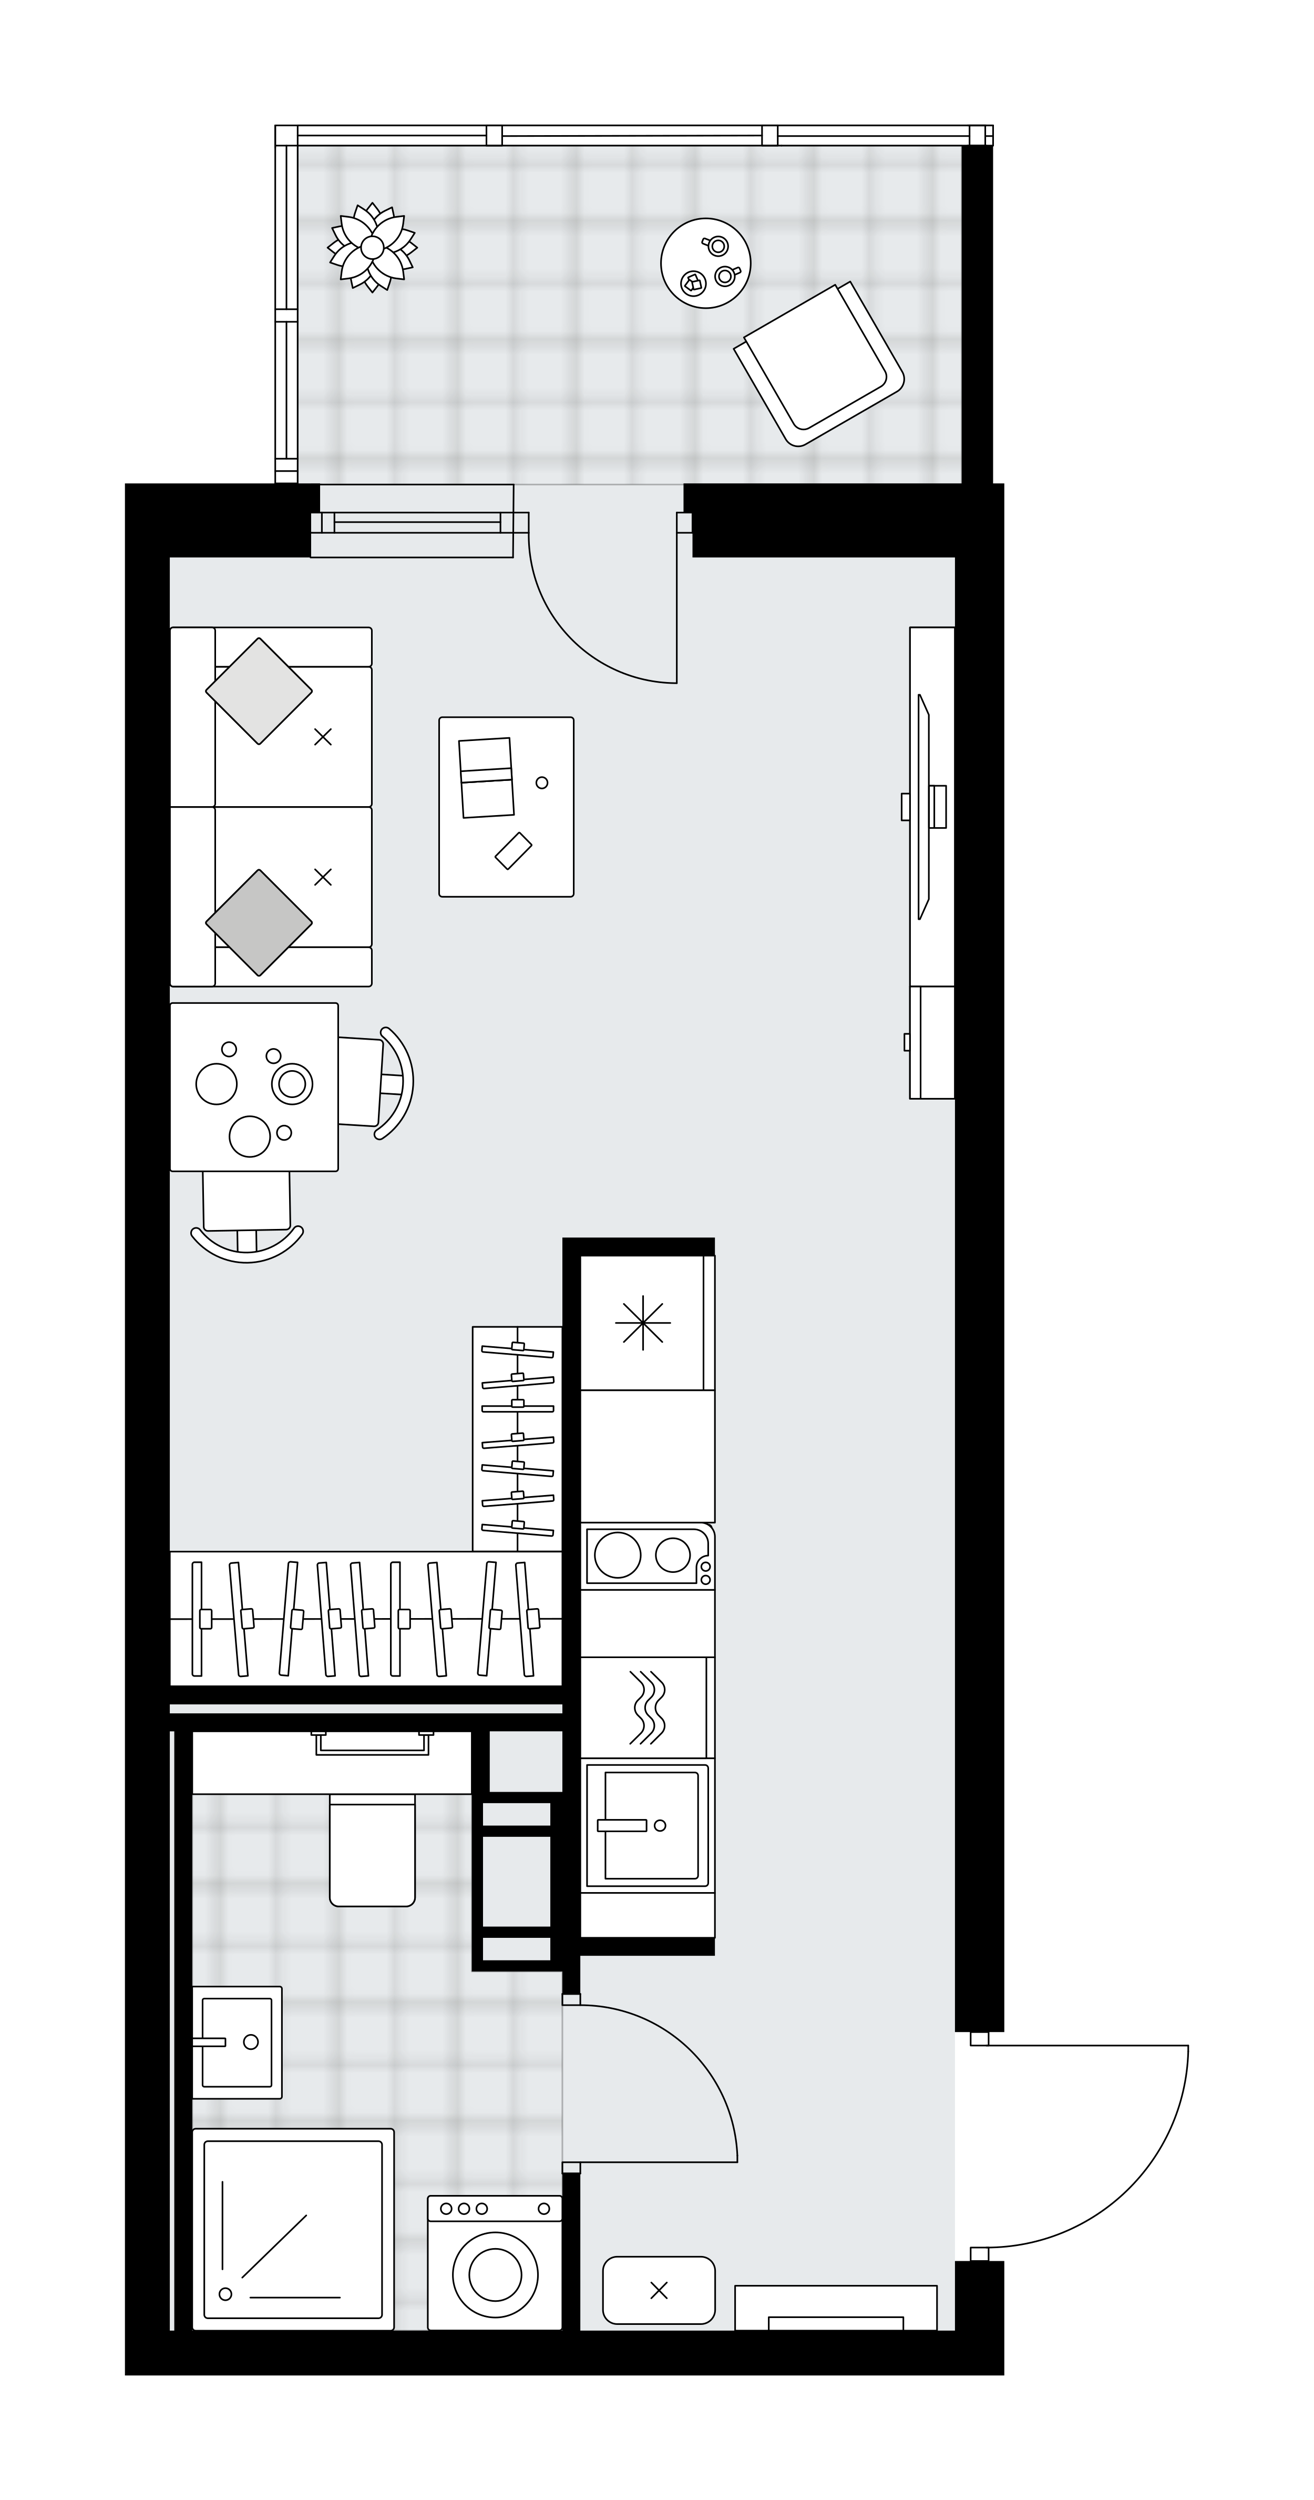<svg xmlns="http://www.w3.org/2000/svg" xmlns:xlink="http://www.w3.org/1999/xlink" height="2000px" id="Layer_1" style="enable-background:new 0 0 1051.71 2000;" version="1.1" viewBox="0 0 1051.71 2000" width="1051.71px" x="0px" y="0px" xml:space="preserve">
<style type="text/css">
	.st0{fill:none;}
	.st1{opacity:0.25;fill:none;stroke:#1D1D1B;stroke-width:0.4;stroke-miterlimit:10;}
	.st2{fill:#FFFFFF;}
	.st3{fill:#E7EAEC;}
	
		.st4{fill:url(#SVGID_1_);stroke:#000000;stroke-width:1.3;stroke-linecap:round;stroke-linejoin:round;stroke-miterlimit:10;stroke-opacity:0.25;}
	
		.st5{fill:url(#SVGID_00000164506494096821923390000015692890758784666011_);stroke:#000000;stroke-width:1.3;stroke-linecap:round;stroke-linejoin:round;stroke-miterlimit:10;stroke-opacity:0.25;}
	.st6{fill:none;stroke:#000000;stroke-width:1.3;stroke-linecap:round;stroke-linejoin:round;stroke-miterlimit:10;}
	.st7{fill:#FFFFFF;stroke:#000000;stroke-width:1.3;stroke-linecap:round;stroke-linejoin:round;stroke-miterlimit:10;}
	.st8{fill:none;stroke:#000000;stroke-width:1.3;stroke-linecap:round;stroke-linejoin:round;}
	.st9{fill:none;stroke:#000000;stroke-width:1.3;stroke-linecap:round;stroke-linejoin:round;stroke-dasharray:9.585,9.585;}
	.st10{fill:#C6C6C5;stroke:#000000;stroke-width:1.3;stroke-linecap:round;stroke-linejoin:round;stroke-miterlimit:10;}
	.st11{fill:#E3E3E2;stroke:#000000;stroke-width:1.3;stroke-linecap:round;stroke-linejoin:round;stroke-miterlimit:10;}
	.st12{font-family:'Arial-BoldMT';}
	.st13{font-size:94.108px;}
	.st14{font-size:79.629px;}
	.st15{font-family:'ArialMT';}
	.st16{font-size:40px;}
</style>
<pattern height="14.17" id="New_Pattern_Swatch_1" patternUnits="userSpaceOnUse" style="overflow:visible;" viewBox="7.29 -21.46 14.17 14.17" width="14.17" x="3873.48" y="-1961.45">
	<g>
		<rect class="st0" height="14.17" width="14.17" x="7.29" y="-21.46" />
		<g>
			<rect class="st1" height="7.09" width="7.09" x="14.37" y="-7.29" />
		</g>
		<g>
			<rect class="st1" height="7.09" width="7.09" x="0.2" y="-7.29" />
		</g>
		<g>
			<rect class="st1" height="7.09" width="7.09" x="21.46" y="-14.37" />
		</g>
		<g>
			<rect class="st1" height="7.09" width="7.09" x="7.29" y="-14.37" />
			<rect class="st1" height="7.09" width="7.09" x="14.37" y="-21.46" />
		</g>
		<g>
			<rect class="st1" height="7.09" width="7.09" x="0.2" y="-21.46" />
		</g>
		<g>
			<rect class="st1" height="7.09" width="7.09" x="21.46" y="-28.55" />
		</g>
		<g>
			<rect class="st1" height="7.09" width="7.09" x="7.29" y="-28.55" />
		</g>
	</g>
</pattern>
<path class="st2" d="M951.7,1641.09  C951.7,1641.09,951.7,1641.1,951.7,1641.09c0,0.01,0,0.02,0,0.02c-1.26,42.43-18.72,82.09-49.18,111.66  c-29.87,29-69.06,45.21-110.6,45.83v10.15h11.92v91.57h-39.5H423.19H100v-35.91V733.24V445.96v-59.25h119.65c0,0,0,0,0,0V118.28  v-17.96c0-0.36,0.29-0.65,0.65-0.65h17.96h151.1h12.57h208.01h12.57h2.97h150.55h12.57h0.9c0.02,0,0.03,0.01,0.04,0.01h5.3  c0.02,0,0.03-0.01,0.04-0.01c0.36,0,0.65,0.29,0.65,0.65v16.16c0,0.19-0.08,0.35-0.2,0.47c-0.11,0.11-0.27,0.18-0.45,0.19v269.57  h8.98v59.25v287.28v569.18v211.87v111.32h-11.92v10.12h159.13c0.36,0,0.65,0.29,0.65,0.65V1641.09z" id="background" />
<g id="floor">
	<polygon class="st3" points="764.34,445.96 769.73,445.96 769.73,116.48 238.25,116.48 238.25,445.96 135.91,445.96    135.91,1864.42 764.34,1864.42  " />
	
		<pattern id="SVGID_1_" patternTransform="matrix(0 6.334 -6.334 0 -36858.57 69704.648)" xlink:href="#New_Pattern_Swatch_1">
	</pattern>
	<polygon class="st4" points="769.73,387.62 769.73,116.48 238.25,116.48 238.25,387.62  " />
	
		<pattern id="SVGID_00000112631519571841119040000013153695551338896000_" patternTransform="matrix(0 6.334 -6.334 0 -36858.57 69704.648)" xlink:href="#New_Pattern_Swatch_1">
	</pattern>
	
		<polygon points="   450.12,1577.13 377.63,1577.13 377.63,1385.01 153.87,1385.01 153.87,1435.29 153.87,1497.86 153.87,1864.42 450.12,1864.42  " style="fill:url(#SVGID_00000112631519571841119040000013153695551338896000_);stroke:#000000;stroke-width:1.3;stroke-linecap:round;stroke-linejoin:round;stroke-miterlimit:10;stroke-opacity:0.25;" />
	<g id="LWPOLYLINE_00000147938132391797099260000015723109778781249452_">
		<rect class="st6" height="8.98" width="14.36" x="450.12" y="1729.75" />
	</g>
	<g id="LWPOLYLINE_00000130647316316133783680000014904520003462493879_">
		<rect class="st6" height="8.98" width="14.36" x="450.12" y="1595.09" />
	</g>
	<g id="LINE_00000058575880958036982590000008774609267060613508_">
		<line class="st6" x1="464.49" x2="450.12" y1="1738.73" y2="1738.73" />
	</g>
	<g id="LINE_00000102507150462854865260000000785583289340511409_">
		<line class="st6" x1="464.49" x2="450.12" y1="1595.09" y2="1595.09" />
	</g>
	<g id="LINE_00000152234863126083090500000004662982639914745003_">
		<line class="st6" x1="464.49" x2="590.17" y1="1729.75" y2="1729.75" />
	</g>
	<g id="ARC_00000129921811869160345750000000414623851651150470_">
		<path class="st6" d="M464.49,1604.07c67.32,0.04,122.69,53.04,125.69,120.3" />
	</g>
	<g id="LINE_00000066497579995500070400000011530363045333253530_">
		<line class="st6" x1="590.17" x2="590.17" y1="1729.75" y2="1724.37" />
	</g>
	<g id="LWPOLYLINE_00000117674736316785142750000017208592421901383320_">
		<rect class="st6" height="10.77" width="14.36" x="776.91" y="1797.98" />
	</g>
	<g id="LWPOLYLINE_00000084491854633960856280000017556217478903130812_">
		<rect class="st6" height="10.77" width="14.36" x="776.91" y="1625.61" />
	</g>
	<g id="LWPOLYLINE_00000083776300767580843460000015569795543271075768_">
		<path class="st6" d="M951.06,1641.09c-2.59,87.39-74.17,156.89-161.6,156.89" />
	</g>
	<g id="LINE_00000171715678851726627510000016567572483897202349_">
		<line class="st6" x1="789.46" x2="951.06" y1="1636.39" y2="1636.39" />
	</g>
	<g id="LINE_00000030477443971270070590000007361064529463136944_">
		<line class="st6" x1="951.06" x2="951.06" y1="1636.39" y2="1641.09" />
	</g>
	<g id="ARC_00000123415492796543718310000007939476613841591205_">
		<path class="st6" d="M541.7,546.51c-0.59,0-1.18,0-1.76-0.01c-65.45-0.98-117.72-54.83-116.74-120.29" />
	</g>
	<g id="LINE_00000160902536989460922660000011780091346991164604_">
		<line class="st6" x1="541.7" x2="541.7" y1="426.21" y2="546.51" />
	</g>
	<g id="LINE_00000005240427157035994360000018184543160752133258_">
		<line class="st6" x1="410.62" x2="423.19" y1="426.21" y2="426.21" />
	</g>
	<g id="LINE_00000147181730027265499360000014271223880180372352_">
		<line class="st6" x1="423.19" x2="423.19" y1="426.21" y2="410.05" />
	</g>
	<g id="LINE_00000059988692992825249760000017724802567159930267_">
		<line class="st6" x1="423.19" x2="410.62" y1="410.05" y2="410.05" />
	</g>
	<g id="LINE_00000136388808448323007590000010871012027262169263_">
		<line class="st6" x1="554.26" x2="541.7" y1="410.05" y2="410.05" />
	</g>
	<g id="LINE_00000078753107957927192940000000342241030887002782_">
		<line class="st6" x1="541.7" x2="541.7" y1="410.05" y2="426.21" />
	</g>
	<g id="LINE_00000176044750850558680100000001667318278033128115_">
		<line class="st6" x1="541.7" x2="554.26" y1="426.21" y2="426.21" />
	</g>
	<g id="LINE_00000009553765937929431530000011556539743964457098_">
		<line class="st6" x1="554.26" x2="554.26" y1="410.05" y2="426.21" />
	</g>
	<g id="LINE_00000119117225051123464670000002836675525724244380_">
		<line class="st6" x1="410.62" x2="248.52" y1="426.21" y2="426.2" />
	</g>
	<g id="LINE_00000173144034675331845070000012289832931808916613_">
		<line class="st6" x1="410.62" x2="248.52" y1="410.05" y2="410.04" />
	</g>
	<g id="LINE_00000073680652436331613590000010138514606972335785_">
		<line class="st6" x1="400.57" x2="267.68" y1="417.69" y2="417.68" />
	</g>
	<g id="LINE_00000013183471622567849100000016467701433516746881_">
		<line class="st6" x1="257.63" x2="257.63" y1="426.2" y2="410.04" />
	</g>
	<g id="LINE_00000052804901399658366130000017580620148951594942_">
		<line class="st6" x1="400.57" x2="400.57" y1="426.21" y2="410.05" />
	</g>
	<g id="LINE_00000045614688319894462280000018052107094749752505_">
		<line class="st6" x1="410.63" x2="248.53" y1="445.96" y2="445.95" />
	</g>
	<g id="LINE_00000170248854533333213530000002370022637501271971_">
		<line class="st6" x1="249.03" x2="411.13" y1="387.61" y2="387.62" />
	</g>
	<g id="LINE_00000125574812256100801950000005848551702466420374_">
		<line class="st6" x1="267.68" x2="267.68" y1="426.21" y2="410.05" />
	</g>
	<g id="LINE_00000116929188055539520950000017861440605504027280_">
		<line class="st6" x1="410.63" x2="411.13" y1="445.96" y2="387.62" />
	</g>
	<g id="LINE_00000173864610830364479400000014681197268016216196_">
		<line class="st6" x1="789.48" x2="625.46" y1="100.33" y2="100.33" />
	</g>
	<g id="LINE_00000069400137645329184530000015215095865752857003_">
		<line class="st6" x1="238.25" x2="238.25" y1="386.71" y2="100.33" />
	</g>
	<g id="LINE_00000038392587206931214370000010947277744350078111_">
		<line class="st6" x1="789.48" x2="625.46" y1="116.48" y2="116.48" />
	</g>
	<g id="LINE_00000134219057532357238850000011661739927047190935_">
		<line class="st6" x1="609.93" x2="401.92" y1="108.42" y2="108.85" />
	</g>
	<g id="LINE_00000139279053684655721050000008537496809245799048_">
		<line class="st6" x1="776.01" x2="622.49" y1="108.85" y2="108.85" />
	</g>
	<g id="LINE_00000056429783107478344930000014384183455556286876_">
		<line class="st6" x1="220.3" x2="220.3" y1="118.28" y2="100.33" />
	</g>
	<g id="LINE_00000183228181549523508950000009237197462272103578_">
		<line class="st6" x1="789.48" x2="238.25" y1="100.33" y2="100.33" />
	</g>
	<g id="LWPOLYLINE_00000026131006373009271220000009391298794247321521_">
		<rect class="st6" height="16.16" width="12.57" x="609.93" y="100.33" />
	</g>
	<g id="LWPOLYLINE_00000163788017562474316090000007005613499827022742_">
		<line class="st6" x1="625.46" x2="220.3" y1="100.33" y2="100.33" />
	</g>
	<g id="LWPOLYLINE_00000109007631691559658320000010746043740768606895_">
		<line class="st6" x1="625.46" x2="238.25" y1="116.48" y2="116.48" />
	</g>
	<g id="LINE_00000026164253173509613240000013289923902587398832_">
		<line class="st6" x1="220.3" x2="220.3" y1="100.33" y2="386.71" />
	</g>
	<g id="LINE_00000065060197968833565630000001815264797028935324_">
		<line class="st6" x1="220.3" x2="238.25" y1="257.43" y2="257.43" />
	</g>
	<g id="LINE_00000094606946130210278100000012990846056189666459_">
		<line class="st6" x1="238.25" x2="220.3" y1="247.38" y2="247.38" />
	</g>
	<g id="LWPOLYLINE_00000008112738422123091700000016598036440807082385_">
		<rect class="st6" height="16.16" width="12.57" x="389.35" y="100.33" />
	</g>
	<g id="LINE_00000007424368801265673150000008771593704589856682_">
		<line class="st6" x1="220.3" x2="238.25" y1="116.48" y2="116.48" />
	</g>
	<g id="LINE_00000098206828506375095130000005909545254009653425_">
		<line class="st6" x1="389.35" x2="238.25" y1="108.41" y2="108.41" />
	</g>
	<g id="LINE_00000129182753757061639540000017609398224844292248_">
		<line class="st6" x1="238.25" x2="220.3" y1="386.71" y2="386.71" />
	</g>
	<g id="LINE_00000036966863310056231360000000703588166042254747_">
		<polyline class="st6" points="794.85,100.33 789.47,100.33 788.57,100.33 776,100.33 774.22,100.33   " />
	</g>
	<g id="LINE_00000168116544517404197770000011961093053083767974_">
		<polyline class="st6" points="794.85,116.49 789.47,116.49 788.57,116.49 776,116.49 774.22,116.49   " />
	</g>
	<g id="LINE_00000080888856635257293680000016362190531830762642_">
		<line class="st6" x1="794.85" x2="788.57" y1="108.85" y2="108.85" />
	</g>
	<g id="LINE_00000138563109287645616570000003101808248160647096_">
		<polyline class="st6" points="794.85,100.33 789.47,100.33 788.57,100.33 776,100.33 774.22,100.33   " />
	</g>
	<g id="LINE_00000093883063654705401580000010841776427695765169_">
		<line class="st6" x1="238.25" x2="220.3" y1="376.83" y2="376.83" />
	</g>
	<g id="LWPOLYLINE_00000078027874131357340840000016187611588651439771_">
		<rect class="st6" height="16.16" width="12.57" x="776.01" y="100.33" />
	</g>
	<g id="LWPOLYLINE_00000078730785219795642890000001661910027108962718_">
		<line class="st6" x1="229.28" x2="229.28" y1="116.48" y2="247.38" />
	</g>
	<g id="LWPOLYLINE_00000100379277156196950810000013153156096949078689_">
		<line class="st6" x1="229.28" x2="229.28" y1="257.43" y2="366.96" />
	</g>
	<g id="LINE_00000016796570003843611530000013721995307351440777_">
		<line class="st6" x1="238.25" x2="220.3" y1="366.96" y2="366.96" />
	</g>
	<line class="st6" x1="794.86" x2="794.86" y1="100.33" y2="116.48" />
	<g>
		<polygon points="794.86,386.71 794.86,116.48 769.73,116.48 769.73,386.71 554.26,386.71 547.08,386.71 547.08,410.05     554.26,410.05 554.26,445.96 764.34,445.96 764.34,733.24 764.34,1302.42 764.34,1514.29 764.34,1625.61 803.84,1625.61     803.84,1514.29 803.84,1302.42 803.84,733.24 803.84,445.96 803.84,386.71   " />
		<path d="M764.34,1864.42H464.49v-125.69h-14.36v125.69h-26.93H153.87v-479.4h223.76v48.48v134.66v8.98h62.84h9.65v17.95h14.36    v-30.52h107.73v-14.36H464.49v-545.84h107.73V990H464.49h-14.36v359.1H135.91V733.24V445.96h113.12v-35.91h7.18v-23.34h-7.18H100    v59.25v287.28v1131.17v35.91h323.19h341.15h39.5v-91.57h-39.5V1864.42z M440.47,1568.16h-53.87v-17.95h53.87V1568.16z     M440.47,1541.22h-53.87v-71.82h53.87V1541.22z M440.47,1460.43h-53.87v-17.95h53.87V1460.43z M440.47,1433.49h-48.48v-48.48    h58.13v48.48H440.47z M450.12,1363.47v7.18H135.91v-7.18H450.12z M135.91,1864.42v-479.4h3.59v479.4H135.91z" />
	</g>
</g>
<g id="mebel">
	<g>
		<path class="st7" d="M312.62,1702.91H156.66c-1.56,0-2.82,1.26-2.82,2.82v155.96c0,1.56,1.26,2.82,2.82,2.82h155.96    c1.56,0,2.82-1.26,2.82-2.82v-155.96C315.44,1704.17,314.18,1702.91,312.62,1702.91z" />
		<path class="st7" d="M302.97,1712.9H166.32c-1.56,0-2.82,1.26-2.82,2.82v135.99c0,1.56,1.26,2.82,2.82,2.82h136.65    c1.56,0,2.82-1.26,2.82-2.82v-135.99C305.79,1714.16,304.52,1712.9,302.97,1712.9z" />
		<ellipse class="st7" cx="180.43" cy="1835.29" rx="4.81" ry="4.84" />
		<g>
			<line class="st7" x1="193.91" x2="245.12" y1="1822.02" y2="1772.27" />
			<line class="st7" x1="178.07" x2="178.07" y1="1815.41" y2="1745.4" />
			<line class="st7" x1="200.38" x2="272.07" y1="1838.02" y2="1838.02" />
		</g>
	</g>
	<g>
		<path class="st7" d="M344.91,1756.61h102.7c1.39,0,2.51,1.12,2.51,2.51v102.7c0,1.39-1.13,2.51-2.51,2.51h-102.7    c-1.39,0-2.51-1.13-2.51-2.51v-102.7C342.39,1757.73,343.52,1756.61,344.91,1756.61z" />
		<path class="st7" d="M344.67,1756.61h103.18c1.26,0,2.27,1.02,2.27,2.27v15.84c0,1.26-1.02,2.27-2.27,2.27H344.67    c-1.26,0-2.27-1.02-2.27-2.27v-15.84C342.39,1757.63,343.41,1756.61,344.67,1756.61z" />
		<circle class="st7" cx="396.53" cy="1819.91" r="34.05" />
		<circle class="st7" cx="396.53" cy="1819.91" r="20.91" />
		<ellipse class="st7" cx="357.16" cy="1766.95" rx="4.32" ry="4.29" />
		<ellipse class="st7" cx="371.39" cy="1766.95" rx="4.32" ry="4.29" />
		<ellipse class="st7" cx="385.62" cy="1766.95" rx="4.32" ry="4.29" />
		<ellipse class="st7" cx="435.36" cy="1766.95" rx="4.32" ry="4.29" />
	</g>
	<g>
		<path class="st7" d="M225.64,1677.23v-86.29c0-0.96-0.78-1.74-1.74-1.74h-70.08v89.78h70.08    C224.85,1678.97,225.64,1678.19,225.64,1677.23z" />
		<path class="st7" d="M217.31,1668.01v-67.86c0-0.73-0.59-1.32-1.32-1.32h-52.52c-0.73,0-1.32,0.59-1.32,1.32v67.86    c0,0.73,0.59,1.32,1.32,1.32h52.52C216.72,1669.34,217.31,1668.74,217.31,1668.01z" />
		<ellipse class="st7" cx="200.85" cy="1633.57" rx="5.69" ry="5.75" />
		<path class="st7" d="M180.43,1636.68v-5.76c0-0.17-0.14-0.31-0.31-0.31h-26c-0.17,0-0.31,0.14-0.31,0.31v5.76    c0,0.17,0.14,0.31,0.31,0.31h26C180.29,1636.99,180.43,1636.85,180.43,1636.68z" />
	</g>
	<g>
		<g>
			<path class="st7" d="M271.13,1525.1h53.89c3.96,0,7.17-3.21,7.17-7.17v-82.61h-68.23v82.61     C263.96,1521.89,267.17,1525.1,271.13,1525.1z" />
			<path class="st7" d="M271.13,1525.1h53.89c3.96,0,7.17-3.21,7.17-7.17v-74.32h-68.23v74.32     C263.96,1521.89,267.17,1525.1,271.13,1525.1z" />
		</g>
		<rect class="st7" height="50.31" width="223.76" x="153.87" y="1385.01" />
		<g>
			<g id="LWPOLYLINE_00000104702547662161263030000013220648814394231485_">
				<polygon class="st7" points="256.78,1387.97 256.78,1400.28 339.37,1400.28 339.37,1387.97 342.96,1387.97 342.96,1403.87       253.19,1403.87 253.19,1387.97     " />
			</g>
			<g id="LWPOLYLINE_00000109717311986352293770000012057533299440839088_">
				<rect class="st7" height="2.95" width="11.62" x="249.17" y="1385.02" />
			</g>
			<g id="LWPOLYLINE_00000097499935076966103740000013898396190825053866_">
				<rect class="st7" height="2.95" width="11.62" x="335.36" y="1385.01" />
			</g>
		</g>
	</g>
	<g>
		
			<rect class="st7" height="107.73" transform="matrix(4.492146e-11 -1 1 4.492146e-11 -942.07 1978.781)" width="107.73" x="464.49" y="1406.56" />
		<path class="st7" d="M566.85,1414.47v91.91c0,1.4-1.13,2.53-2.53,2.53h-94.45v-96.98h94.45    C565.71,1411.93,566.85,1413.07,566.85,1414.47z" />
		<path class="st7" d="M558.75,1420.47v79.92c0,1.4-1.13,2.53-2.53,2.53H484.6v-84.98h71.61    C557.62,1417.93,558.75,1419.07,558.75,1420.47z" />
		<ellipse class="st7" cx="528.3" cy="1460.43" rx="4.37" ry="4.32" />
		<path class="st7" d="M517.49,1464.57v-8.29c0-0.25-0.2-0.45-0.45-0.45h-38.2c-0.25,0-0.45,0.2-0.45,0.45v8.29    c0,0.25,0.2,0.45,0.45,0.45h38.2C517.29,1465.01,517.49,1464.81,517.49,1464.57z" />
	</g>
	<g>
		
			<rect class="st7" height="107.73" transform="matrix(4.474471e-11 -1 1 4.474471e-11 -539.99 1576.676)" width="107.73" x="464.48" y="1004.47" />
		
			<rect class="st7" height="98.6" transform="matrix(4.482820e-11 -1 1 4.482820e-11 -544.557 1572.109)" width="107.73" x="459.91" y="1009.04" />
		<g>
			<g>
				<line class="st7" x1="514.72" x2="514.72" y1="1036.79" y2="1079.88" />
				<line class="st7" x1="492.96" x2="536.48" y1="1058.33" y2="1058.33" />
			</g>
			<g>
				<line class="st7" x1="530.1" x2="499.33" y1="1043.1" y2="1073.57" />
				<line class="st7" x1="499.33" x2="530.1" y1="1043.1" y2="1073.57" />
			</g>
		</g>
	</g>
	<g>
		<path class="st7" d="M569.65,1222.45v47.24H468.16v-50.03h98.7C568.4,1219.66,569.65,1220.91,569.65,1222.45z" />
		<g>
			<ellipse class="st7" cx="494.47" cy="1244.08" rx="18.37" ry="18.15" />
			<ellipse class="st7" cx="538.64" cy="1244.08" rx="13.7" ry="13.54" />
		</g>
		<path class="st7" d="M464.49,1271.9h107.73v-42.54c0-6.26-5.13-11.33-11.46-11.33h-96.27V1271.9z M566.83,1234.71v9.73l0,0    c-5.19,0-9.4,4.16-9.4,9.29v12.78h-87.58v-43.13h85.52C561.7,1223.38,566.83,1228.45,566.83,1234.71z" />
		<ellipse class="st7" cx="564.84" cy="1263.86" rx="3.5" ry="3.46" />
		<ellipse class="st7" cx="564.84" cy="1253.3" rx="3.5" ry="3.46" />
	</g>
	<g>
		<rect class="st7" height="105.83" width="107.73" x="464.49" y="1112.2" />
	</g>
	<g>
		
			<rect class="st7" height="107.73" transform="matrix(4.492413e-11 -1 1 4.492413e-11 -847.806 1884.516)" width="80.8" x="477.96" y="1312.3" />
		
			<rect class="st7" height="100.88" transform="matrix(4.492413e-11 -1 1 4.492413e-11 -851.231 1881.091)" width="80.8" x="474.53" y="1315.72" />
		<g>
			<path class="st7" d="M520.93,1394.99l8.53-8.44c3.36-3.32,3.36-8.71,0-12.04l-2.35-2.33c-3.36-3.32-3.36-8.71,0-12.04l2.4-2.38     c3.36-3.32,3.36-8.71,0-12.04l-8.48-8.4" />
			<path class="st7" d="M512.67,1394.99l8.53-8.44c3.36-3.32,3.36-8.71,0-12.04l-2.35-2.33c-3.36-3.32-3.36-8.71,0-12.04l2.4-2.38     c3.36-3.32,3.36-8.71,0-12.04l-8.48-8.4" />
			<path class="st7" d="M504.41,1394.99l8.53-8.44c3.36-3.32,3.36-8.71,0-12.04l-2.35-2.33c-3.36-3.32-3.36-8.71,0-12.04l2.4-2.38     c3.36-3.32,3.36-8.71,0-12.04l-8.48-8.4" />
		</g>
	</g>
	<g>
		<rect class="st7" height="35.91" width="107.73" x="464.49" y="1514.29" />
	</g>
	<g>
		
			<rect class="st7" height="161.6" transform="matrix(-8.968264e-11 -1 1 -8.968264e-11 -1177.323 2515.677)" width="35.91" x="651.22" y="1765.7" />
		<g id="LWPOLYLINE_00000099660700358661497970000007582276645583819192_">
			<rect class="st7" height="10.76" width="107.73" x="615.31" y="1853.69" />
		</g>
	</g>
	<g>
		<path class="st7" d="M572.4,1816.7v31.11c0,6.28-5.09,11.38-11.38,11.38H494c-6.28,0-11.38-5.09-11.38-11.38v-31.11    c0-6.28,5.09-11.38,11.38-11.38h67.02C567.3,1805.32,572.4,1810.41,572.4,1816.7z" />
		<g>
			<line class="st7" x1="521.3" x2="533.72" y1="1825.95" y2="1838.55" />
			<line class="st7" x1="533.72" x2="521.3" y1="1825.95" y2="1838.55" />
		</g>
	</g>
	<g>
		<path class="st7" d="M297.62,755.23V648.11c0-1.4-1.14-2.54-2.54-2.54H138.56c-1.4,0-2.54,1.14-2.54,2.54v107.12    c0,1.4,1.14,2.54,2.54,2.54h156.51C296.48,757.77,297.62,756.63,297.62,755.23z" />
		<path class="st7" d="M297.62,760.31v26.36c0,1.4-1.14,2.54-2.54,2.54H138.56c-1.4,0-2.54-1.14-2.54-2.54v-26.36    c0-1.4,1.14-2.54,2.54-2.54h156.51C296.48,757.77,297.62,758.91,297.62,760.31z" />
		<path class="st7" d="M297.62,535.91v107.12c0,1.4-1.14,2.54-2.54,2.54H138.56c-1.4,0-2.54-1.14-2.54-2.54V535.91    c0-1.4,1.14-2.54,2.54-2.54h156.51C296.48,533.37,297.62,534.51,297.62,535.91z" />
		<path class="st7" d="M297.62,530.83v-26.36c0-1.4-1.14-2.54-2.54-2.54H138.56c-1.4,0-2.54,1.14-2.54,2.54v26.36    c0,1.4,1.14,2.54,2.54,2.54h156.51C296.48,533.37,297.62,532.23,297.62,530.83z" />
		<g>
			<line class="st7" x1="252.2" x2="264.8" y1="695.46" y2="707.88" />
			<line class="st7" x1="252.2" x2="264.8" y1="707.88" y2="695.46" />
		</g>
		<g>
			<line class="st7" x1="252.2" x2="264.8" y1="583.26" y2="595.68" />
			<line class="st7" x1="252.2" x2="264.8" y1="595.68" y2="583.26" />
		</g>
		<path class="st7" d="M172.25,786.67V648.11c0-1.4-1.14-2.54-2.54-2.54h-33.69v141.1c0,1.4,1.14,2.54,2.54,2.54h31.15    C171.12,789.21,172.25,788.08,172.25,786.67z" />
		<path class="st7" d="M172.25,504.47v138.56c0,1.4-1.14,2.54-2.54,2.54h-33.69v-141.1c0-1.4,1.14-2.54,2.54-2.54h31.15    C171.12,501.93,172.25,503.07,172.25,504.47z" />
		<g>
			<path class="st10" d="M249.21,739.31l-40.88,40.88c-0.59,0.59-1.55,0.59-2.15,0l-40.88-40.88c-0.59-0.59-0.59-1.55,0-2.15     l40.88-40.88c0.59-0.59,1.55-0.59,2.15,0l40.88,40.88C249.81,737.75,249.81,738.71,249.21,739.31z" />
			<path class="st10" d="M249.21,739.31l-40.88,40.88c-0.59,0.59-1.55,0.59-2.15,0l-40.88-40.88c-0.59-0.59-0.59-1.55,0-2.15     l40.88-40.88c0.59-0.59,1.55-0.59,2.15,0l40.88,40.88C249.81,737.75,249.81,738.71,249.21,739.31z" />
		</g>
		<g>
			<path class="st10" d="M249.21,551.84l-40.88-40.88c-0.59-0.59-1.55-0.59-2.15,0l-40.88,40.88c-0.59,0.59-0.59,1.55,0,2.15     l40.88,40.88c0.59,0.59,1.55,0.59,2.15,0l40.88-40.88C249.81,553.39,249.81,552.43,249.21,551.84z" />
			<path class="st11" d="M249.21,551.84l-40.88-40.88c-0.59-0.59-1.55-0.59-2.15,0l-40.88,40.88c-0.59,0.59-0.59,1.55,0,2.15     l40.88,40.88c0.59,0.59,1.55,0.59,2.15,0l40.88-40.88C249.81,553.39,249.81,552.43,249.21,551.84z" />
		</g>
	</g>
	<g>
		
			<rect class="st7" height="314.23" transform="matrix(-4.492602e-11 1 -1 -4.492602e-11 1588.145 1002.094)" width="107.73" x="239.16" y="1138" />
		<line class="st7" x1="135.91" x2="450.14" y1="1295.25" y2="1294.99" />
		<g>
			<g>
				<g>
					<path class="st7" d="M312.81,1339.12v-87.74c0-0.9,0.73-1.63,1.63-1.63h5.69v91h-5.69       C313.53,1340.75,312.81,1340.02,312.81,1339.12z" />
					<path class="st7" d="M318.79,1301.91v-13.32c0-0.58,0.47-1.05,1.05-1.05h7.37c0.58,0,1.05,0.47,1.05,1.05v13.32       c0,0.58-0.47,1.05-1.05,1.05h-7.37C319.26,1302.96,318.79,1302.49,318.79,1301.91z" />
				</g>
				<g>
					<path class="st7" d="M287.47,1339.59l-6.85-87.47c-0.07-0.9,0.6-1.68,1.5-1.75l5.68-0.44l7.1,90.72l-5.68,0.44       C288.33,1341.16,287.54,1340.49,287.47,1339.59z" />
					<path class="st7" d="M290.53,1302.03l-1.04-13.28c-0.05-0.58,0.39-1.09,0.97-1.13l7.35-0.58c0.58-0.05,1.09,0.39,1.13,0.97       l1.04,13.28c0.05,0.58-0.39,1.09-0.97,1.13l-7.35,0.58C291.09,1303.04,290.58,1302.61,290.53,1302.03z" />
				</g>
				<g>
					<path class="st7" d="M349.81,1339.61l-7.28-87.44c-0.07-0.9,0.59-1.68,1.49-1.76l5.67-0.47l7.55,90.68l-5.67,0.47       C350.67,1341.17,349.89,1340.51,349.81,1339.61z" />
					<path class="st7" d="M352.69,1302.03l-1.11-13.28c-0.05-0.58,0.38-1.09,0.96-1.14l7.35-0.61c0.58-0.05,1.09,0.38,1.14,0.96       l1.11,13.28c0.05,0.58-0.38,1.09-0.96,1.14l-7.35,0.61C353.24,1303.04,352.73,1302.61,352.69,1302.03z" />
				</g>
				<g>
					<path class="st7" d="M419.66,1339.59l-6.8-87.47c-0.07-0.9,0.59-1.68,1.48-1.75l5.64-0.44l7.05,90.72l-5.64,0.44       C420.5,1341.16,419.73,1340.49,419.66,1339.59z" />
					<path class="st7" d="M422.69,1302.03l-1.03-13.28c-0.05-0.58,0.39-1.09,0.96-1.13l7.3-0.58c0.58-0.05,1.08,0.39,1.12,0.97       l1.03,13.28c0.05,0.58-0.39,1.09-0.96,1.13l-7.3,0.58C423.24,1303.04,422.74,1302.61,422.69,1302.03z" />
				</g>
				<g>
					<path class="st7" d="M382.43,1338.33l7.22-87.44c0.07-0.9,0.85-1.56,1.74-1.49l5.63,0.47l-7.49,90.68l-5.63-0.47       C383.02,1340.01,382.36,1339.22,382.43,1338.33z" />
					<path class="st7" d="M391.41,1301.74l1.1-13.28c0.05-0.58,0.55-1.01,1.13-0.96l7.29,0.61c0.58,0.05,1,0.56,0.96,1.14       l-1.1,13.28c-0.05,0.58-0.55,1.01-1.13,0.96l-7.29-0.61C391.79,1302.83,391.36,1302.32,391.41,1301.74z" />
				</g>
			</g>
			<g>
				<g>
					<path class="st7" d="M153.98,1339.12v-87.74c0-0.9,0.73-1.63,1.63-1.63h5.69v91h-5.69       C154.7,1340.75,153.98,1340.02,153.98,1339.12z" />
					<path class="st7" d="M159.96,1301.91v-13.32c0-0.58,0.47-1.05,1.05-1.05h7.37c0.58,0,1.05,0.47,1.05,1.05v13.32       c0,0.58-0.47,1.05-1.05,1.05h-7.37C160.43,1302.96,159.96,1302.49,159.96,1301.91z" />
				</g>
				<g>
					<path class="st7" d="M190.98,1339.61l-7.28-87.44c-0.07-0.9,0.59-1.68,1.49-1.76l5.67-0.47l7.55,90.68l-5.67,0.47       C191.84,1341.17,191.06,1340.51,190.98,1339.61z" />
					<path class="st7" d="M193.86,1302.03l-1.11-13.28c-0.05-0.58,0.38-1.09,0.96-1.14l7.35-0.61c0.58-0.05,1.09,0.38,1.14,0.96       l1.11,13.28c0.05,0.58-0.38,1.09-0.96,1.14l-7.35,0.61C194.41,1303.04,193.9,1302.61,193.86,1302.03z" />
				</g>
				<g>
					<path class="st7" d="M260.83,1339.59l-6.8-87.47c-0.07-0.9,0.59-1.68,1.48-1.75l5.64-0.44l7.05,90.72l-5.64,0.44       C261.67,1341.16,260.9,1340.49,260.83,1339.59z" />
					<path class="st7" d="M263.86,1302.03l-1.03-13.28c-0.05-0.58,0.39-1.09,0.96-1.13l7.3-0.58c0.58-0.05,1.08,0.39,1.12,0.97       l1.03,13.28c0.05,0.58-0.39,1.09-0.96,1.13l-7.3,0.58C264.41,1303.04,263.91,1302.61,263.86,1302.03z" />
				</g>
				<g>
					<path class="st7" d="M223.6,1338.33l7.22-87.44c0.07-0.9,0.85-1.56,1.74-1.49l5.63,0.47l-7.49,90.68l-5.63-0.47       C224.19,1340.01,223.53,1339.22,223.6,1338.33z" />
					<path class="st7" d="M232.58,1301.74l1.1-13.28c0.05-0.58,0.55-1.01,1.13-0.96l7.29,0.61c0.58,0.05,1,0.56,0.96,1.14       l-1.1,13.28c-0.05,0.58-0.55,1.01-1.13,0.96l-7.29-0.61C232.96,1302.83,232.53,1302.32,232.58,1301.74z" />
				</g>
			</g>
		</g>
	</g>
	<g>
		<g>
			
				<rect class="st7" height="31.71" transform="matrix(1 -0.017 0.017 1 -17.108 3.572)" width="15.12" x="190.33" y="974.55" />
			<path class="st7" d="M198.08,1002c-15.39,0.27-29.15-6.89-37.9-18.16c-2.02-2.6-6.15-1.8-7.08,1.36     c-0.01,0.03-0.02,0.07-0.03,0.1c-0.36,1.23-0.1,2.59,0.69,3.6c10.27,13.18,26.42,21.56,44.45,21.25     c18.04-0.31,33.88-9.25,43.69-22.77c0.75-1.04,0.97-2.41,0.57-3.62c-0.01-0.03-0.02-0.07-0.03-0.1     c-1.04-3.12-5.19-3.79-7.12-1.12C226.98,994.1,213.47,1001.74,198.08,1002z" />
			<path class="st7" d="M229.08,983.65l-62.6,1.08c-1.86,0.03-3.39-1.45-3.42-3.31l-1.05-60.44l69.33-1.2l1.05,60.44     C232.41,982.09,230.93,983.62,229.08,983.65z" />
		</g>
		<g>
			
				<rect class="st7" height="31.71" transform="matrix(0.062 -0.998 0.998 0.062 -573.512 1124.001)" width="15.12" x="303.42" y="851.14" />
			<path class="st7" d="M322.56,867.71c-0.95,15.36-9.17,28.52-21.09,36.35c-2.75,1.81-2.27,5.99,0.8,7.17     c0.03,0.01,0.06,0.02,0.1,0.04c1.2,0.46,2.57,0.3,3.64-0.41c13.95-9.2,23.58-24.63,24.69-42.64c1.11-18.01-6.55-34.5-19.26-45.35     c-0.98-0.83-2.32-1.16-3.57-0.85c-0.03,0.01-0.07,0.02-0.1,0.02c-3.2,0.79-4.19,4.88-1.67,7.01     C316.96,838.28,323.51,852.34,322.56,867.71z" />
			<path class="st7" d="M306.71,835.37l-3.86,62.49c-0.11,1.86-1.71,3.27-3.57,3.15l-60.33-3.72l4.27-69.21l60.33,3.72     C305.41,831.91,306.82,833.51,306.71,835.37z" />
		</g>
		<g>
			<g>
				<path class="st7" d="M270.68,934.93V804.5c0-1.17-0.95-2.12-2.12-2.12H138.14c-1.17,0-2.12,0.95-2.12,2.12v130.42      c0,1.17,0.95,2.12,2.12,2.12h130.42C269.74,937.05,270.68,936.1,270.68,934.93z" />
				<circle class="st7" cx="199.96" cy="909.26" r="16.27" />
				<circle class="st7" cx="173.3" cy="867.23" r="16.27" />
				<circle class="st7" cx="233.86" cy="867.23" r="16.27" />
				<circle class="st7" cx="233.86" cy="867.23" r="10.51" />
				<circle class="st7" cx="218.94" cy="844.86" r="5.76" />
				<circle class="st7" cx="183.36" cy="839.44" r="5.76" />
				<circle class="st7" cx="227.42" cy="906.21" r="5.76" />
			</g>
		</g>
	</g>
	<g>
		<g>
			<rect class="st7" height="287.28" width="35.91" x="728.36" y="501.93" />
			<g>
				<rect class="st7" height="287.28" width="35.91" x="728.36" y="501.93" />
				<rect class="st7" height="21.41" width="6.68" x="721.68" y="634.87" />
			</g>
			<g>
				<polygon class="st7" points="743.43,719.31 743.43,571.84 736.3,555.8 735.22,555.8 735.22,735.35 736.3,735.35     " />
				<rect class="st7" height="33.77" width="13.72" x="743.54" y="628.58" />
				<rect class="st7" height="33.77" width="4.26" x="743.54" y="628.58" />
			</g>
		</g>
		<g>
			<rect class="st7" height="89.78" width="35.93" x="728.33" y="789.21" />
			<rect class="st7" height="89.78" width="8.51" x="728.33" y="789.21" />
			<rect class="st7" height="13.47" width="4.43" x="723.9" y="827.05" />
		</g>
	</g>
	<g>
		<path class="st7" d="M351.48,576.26v138.62c0,1.39,1.12,2.51,2.51,2.51H456.7c1.39,0,2.51-1.12,2.51-2.51V576.26    c0-1.39-1.12-2.51-2.51-2.51H353.99C352.61,573.75,351.48,574.87,351.48,576.26z" />
		<g>
			<path class="st7" d="M425.34,675.61l-9.28-9.39c-0.24-0.25-0.64-0.25-0.88,0l-18.55,18.77c-0.24,0.25-0.24,0.65,0,0.89l9.28,9.39     c0.24,0.25,0.64,0.25,0.88,0l18.55-18.77C425.58,676.25,425.58,675.85,425.34,675.61z" />
			<g>
				<ellipse class="st7" cx="433.76" cy="626.21" rx="4.49" ry="4.54" />
			</g>
		</g>
		<g>
			<polygon class="st7" points="411.42,651.85 409.75,623.66 369.32,626.11 370.99,654.3    " />
			<polygon class="st7" points="407.78,590.29 409.75,623.66 369.32,626.11 367.34,592.74    " />
			<polygon class="st7" points="409.21,614.52 409.75,623.66 369.32,626.11 368.78,616.97    " />
		</g>
	</g>
	<g>
		<rect class="st7" height="179.66" width="71.82" x="378.32" y="1061.46" />
		<line class="st7" x1="414.23" x2="414.23" y1="1241.12" y2="1061.46" />
		<g>
			<g>
				<path class="st7" d="M441.52,1181.09l-54.9-4.56c-0.56-0.05-0.98-0.54-0.93-1.1l0.3-3.56l56.93,4.73l-0.3,3.56      C442.58,1180.72,442.08,1181.13,441.52,1181.09z" />
				<path class="st7" d="M418.55,1175.42l-8.34-0.69c-0.36-0.03-0.63-0.35-0.6-0.71l0.38-4.6c0.03-0.36,0.35-0.63,0.71-0.6      l8.34,0.69c0.36,0.03,0.63,0.35,0.6,0.71l-0.38,4.6C419.23,1175.18,418.92,1175.45,418.55,1175.42z" />
			</g>
			<g>
				<path class="st7" d="M442.02,1129.41h-55.09c-0.56,0-1.02-0.46-1.02-1.02v-3.57h57.13v3.57      C443.04,1128.95,442.58,1129.41,442.02,1129.41z" />
				<path class="st7" d="M418.66,1125.66h-8.36c-0.36,0-0.66-0.3-0.66-0.66v-4.62c0-0.36,0.3-0.66,0.66-0.66h8.36      c0.36,0,0.66,0.3,0.66,0.66v4.62C419.32,1125.36,419.02,1125.66,418.66,1125.66z" />
			</g>
			<g>
				<path class="st7" d="M442.31,1154.29l-54.92,4.29c-0.56,0.04-1.05-0.38-1.1-0.94l-0.28-3.56l56.95-4.45l0.28,3.56      C443.29,1153.75,442.87,1154.25,442.31,1154.29z" />
				<path class="st7" d="M418.73,1152.37l-8.34,0.65c-0.36,0.03-0.68-0.24-0.71-0.61l-0.36-4.61c-0.03-0.36,0.24-0.68,0.61-0.71      l8.34-0.65c0.36-0.03,0.68,0.24,0.71,0.61l0.36,4.61C419.37,1152.03,419.09,1152.34,418.73,1152.37z" />
			</g>
			<g>
				<path class="st7" d="M442.33,1106.21l-54.9,4.57c-0.56,0.05-1.05-0.37-1.1-0.93l-0.3-3.56l56.93-4.73l0.3,3.56      C443.31,1105.67,442.89,1106.16,442.33,1106.21z" />
				<path class="st7" d="M418.73,1104.41l-8.34,0.69c-0.36,0.03-0.68-0.24-0.71-0.6l-0.38-4.6c-0.03-0.36,0.24-0.68,0.6-0.71      l8.34-0.69c0.36-0.03,0.68,0.24,0.71,0.6l0.38,4.6C419.37,1104.06,419.1,1104.38,418.73,1104.41z" />
			</g>
			<g>
				<path class="st7" d="M441.52,1086.08l-54.9-4.56c-0.56-0.05-0.98-0.54-0.93-1.1l0.3-3.56l56.93,4.73l-0.3,3.56      C442.58,1085.71,442.08,1086.13,441.52,1086.08z" />
				<path class="st7" d="M418.55,1080.41l-8.34-0.69c-0.36-0.03-0.63-0.35-0.6-0.71l0.38-4.6c0.03-0.36,0.35-0.63,0.71-0.6      l8.34,0.69c0.36,0.03,0.63,0.35,0.6,0.71l-0.38,4.6C419.23,1080.17,418.92,1080.44,418.55,1080.41z" />
			</g>
			<g>
				<path class="st7" d="M442.31,1200.76l-54.92,4.29c-0.56,0.04-1.05-0.38-1.1-0.94l-0.28-3.56l56.95-4.45l0.28,3.56      C443.29,1200.22,442.87,1200.71,442.31,1200.76z" />
				<path class="st7" d="M418.73,1198.84l-8.34,0.65c-0.36,0.03-0.68-0.24-0.71-0.61l-0.36-4.61c-0.03-0.36,0.24-0.68,0.61-0.71      l8.34-0.65c0.36-0.03,0.68,0.24,0.71,0.61l0.36,4.61C419.37,1198.49,419.09,1198.81,418.73,1198.84z" />
			</g>
			<g>
				<path class="st7" d="M441.52,1228.78l-54.9-4.56c-0.56-0.05-0.98-0.54-0.93-1.1l0.3-3.56l56.93,4.73l-0.3,3.56      C442.58,1228.41,442.08,1228.83,441.52,1228.78z" />
				<path class="st7" d="M418.55,1223.11l-8.34-0.69c-0.36-0.03-0.63-0.35-0.6-0.71l0.38-4.6c0.03-0.36,0.35-0.63,0.71-0.6      l8.34,0.69c0.36,0.03,0.63,0.35,0.6,0.71l-0.38,4.6C419.23,1222.87,418.92,1223.15,418.55,1223.11z" />
			</g>
		</g>
	</g>
	<g>
		<rect class="st7" height="53.87" width="107.73" x="464.49" y="1271.9" />
	</g>
	<g>
		<g>
			<circle class="st7" cx="564.97" cy="210.61" r="35.91" />
			<g>
				<g>
					<path class="st7" d="M590.48,214.02c0.55-0.24,1.19,0.01,1.43,0.57l0.89,2.04c0.24,0.55-0.01,1.19-0.57,1.43l-4.77,2.07       l-1.75-4.04L590.48,214.02z" />
					
						<rect class="st7" height="4.4" transform="matrix(0.917 -0.398 0.398 0.917 -38.854 250.888)" width="4.4" x="582.37" y="216.78" />
				</g>
				<circle class="st7" cx="580.24" cy="221.15" r="7.88" />
				<circle class="st7" cx="580.24" cy="221.15" r="4.78" />
			</g>
			<g>
				<g>
					<path class="st7" d="M562.62,194.85c-0.56-0.22-0.83-0.85-0.61-1.41l0.82-2.07c0.22-0.56,0.85-0.83,1.41-0.61l4.84,1.91       l-1.62,4.09L562.62,194.85z" />
					
						<rect class="st7" height="4.4" transform="matrix(0.367 -0.93 0.93 0.367 179.105 654.253)" width="4.4" x="568.11" y="193.32" />
				</g>
				<circle class="st7" cx="574.9" cy="197.05" r="7.88" />
				<circle class="st7" cx="574.9" cy="197.05" r="4.78" />
			</g>
			<g>
				<circle class="st7" cx="555.06" cy="226.93" r="9.98" />
				<g>
					<path class="st7" d="M553.43,227.66l5.32-2.31c0.14-0.06,0.2-0.22,0.14-0.36l-2.31-5.32c-0.06-0.14-0.22-0.2-0.36-0.14       l-5.32,2.31c-0.14,0.06-0.2,0.22-0.14,0.36l2.31,5.32C553.13,227.66,553.29,227.72,553.43,227.66z" />
					<path class="st7" d="M553.3,232.37l3.45-4.66c0.09-0.12,0.06-0.29-0.06-0.38l-4.66-3.45c-0.12-0.09-0.29-0.06-0.38,0.06       l-3.45,4.66c-0.09,0.12-0.06,0.29,0.06,0.38l4.66,3.45C553.04,232.51,553.21,232.49,553.3,232.37z" />
					<path class="st7" d="M555.48,231.66l5.67-1.22c0.15-0.03,0.24-0.18,0.21-0.32l-1.22-5.67c-0.03-0.15-0.18-0.24-0.32-0.21       l-5.67,1.22c-0.15,0.03-0.24,0.18-0.21,0.32l1.22,5.67C555.19,231.6,555.34,231.69,555.48,231.66z" />
				</g>
			</g>
		</g>
		<g>
			<path class="st7" d="M680.52,225.22l-93.32,53.82l41.66,72.24c3.19,5.54,10.27,7.44,15.81,4.24l73.27-42.26     c5.54-3.19,7.44-10.27,4.24-15.81L680.52,225.22z" />
			<path class="st7" d="M668.49,227.79l-73.05,42.13l39.85,69.1c2.5,4.33,8.04,5.82,12.37,3.32l57.35-33.07     c4.33-2.5,5.82-8.04,3.32-12.37L668.49,227.79z" />
		</g>
	</g>
	<g>
		<path class="st7" d="M298.09,162.21l3.85,4.92c6.6,8.45,7.04,20.19,1.08,29.11l-4.93,1.87l-4.93-1.87    c-5.96-8.92-5.52-20.66,1.08-29.11L298.09,162.21z" />
		<path class="st7" d="M298.09,234.03l-3.85-4.92c-6.6-8.45-7.04-20.19-1.08-29.11l4.93-1.87l4.93,1.87    c5.96,8.92,5.52,20.66-1.08,29.11L298.09,234.03z" />
		<path class="st7" d="M334,198.12l-4.92,3.85c-8.45,6.6-20.19,7.04-29.11,1.08l-1.87-4.93l1.87-4.93    c8.92-5.96,20.66-5.52,29.11,1.08L334,198.12z" />
		<path class="st7" d="M262.18,198.12l4.92-3.85c8.45-6.6,20.19-7.04,29.11-1.08l1.87,4.93l-1.87,4.93    c-8.92,5.96-20.66,5.52-29.11-1.08L262.18,198.12z" />
		<path class="st7" d="M313.82,165.84l1.3,6.11c2.23,10.49-2.51,21.24-11.78,26.65l-5.25-0.48l-3.61-3.84    c-1.45-10.63,4.08-20.99,13.72-25.7L313.82,165.84z" />
		<path class="st7" d="M282.36,230.41l-1.3-6.11c-2.23-10.49,2.51-21.24,11.78-26.65l5.25,0.48l3.61,3.84    c1.45,10.63-4.08,20.99-13.72,25.7L282.36,230.41z" />
		<path class="st7" d="M330.37,213.85l-6.11,1.3c-10.49,2.23-21.24-2.51-26.65-11.78l0.48-5.25l3.84-3.61    c10.63-1.45,20.99,4.08,25.7,13.72L330.37,213.85z" />
		<path class="st7" d="M265.81,182.39l6.11-1.3c10.49-2.23,21.24,2.51,26.65,11.78l-0.48,5.25l-3.84,3.61    c-10.63,1.45-20.99-4.08-25.7-13.72L265.81,182.39z" />
		<path class="st7" d="M286.25,164.22l5.25,3.38c9.02,5.8,13.31,16.74,10.62,27.13l-4.04,3.39l-5.27-0.14    c-8.57-6.46-12.03-17.68-8.58-27.84L286.25,164.22z" />
		<path class="st7" d="M309.93,232.02l-5.25-3.38c-9.02-5.8-13.31-16.74-10.62-27.13l4.04-3.39l5.27,0.14    c8.57,6.46,12.03,17.68,8.58,27.84L309.93,232.02z" />
		<path class="st7" d="M331.99,186.28l-3.38,5.25c-5.8,9.02-16.74,13.31-27.13,10.62l-3.39-4.04l0.14-5.27    c6.46-8.57,17.68-12.03,27.84-8.58L331.99,186.28z" />
		<path class="st7" d="M264.19,209.96l3.38-5.25c5.8-9.02,16.74-13.31,27.13-10.62l3.39,4.04l-0.14,5.27    c-6.46,8.57-17.68,12.03-27.84,8.58L264.19,209.96z" />
		<path class="st7" d="M272.7,172.73l6.2,0.76c10.65,1.31,19.26,9.3,21.35,19.82l-2.16,4.81l-4.81,2.16    c-10.52-2.1-18.51-10.7-19.82-21.35L272.7,172.73z" />
		<path class="st7" d="M323.48,223.51l-6.2-0.76c-10.65-1.31-19.26-9.3-21.35-19.82l2.16-4.81l4.81-2.16    c10.52,2.1,18.51,10.7,19.82,21.35L323.48,223.51z" />
		<path class="st7" d="M323.48,172.73l-0.76,6.2c-1.31,10.65-9.3,19.26-19.82,21.35l-4.81-2.16l-2.16-4.81    c2.1-10.52,10.7-18.51,21.35-19.82L323.48,172.73z" />
		<path class="st7" d="M272.7,223.51l0.76-6.2c1.31-10.65,9.3-19.26,19.82-21.35l4.81,2.16l2.16,4.81    c-2.1,10.52-10.7,18.51-21.35,19.82L272.7,223.51z" />
		<circle class="st7" cx="298.09" cy="198.12" r="9.11" />
	</g>
</g>
</svg>